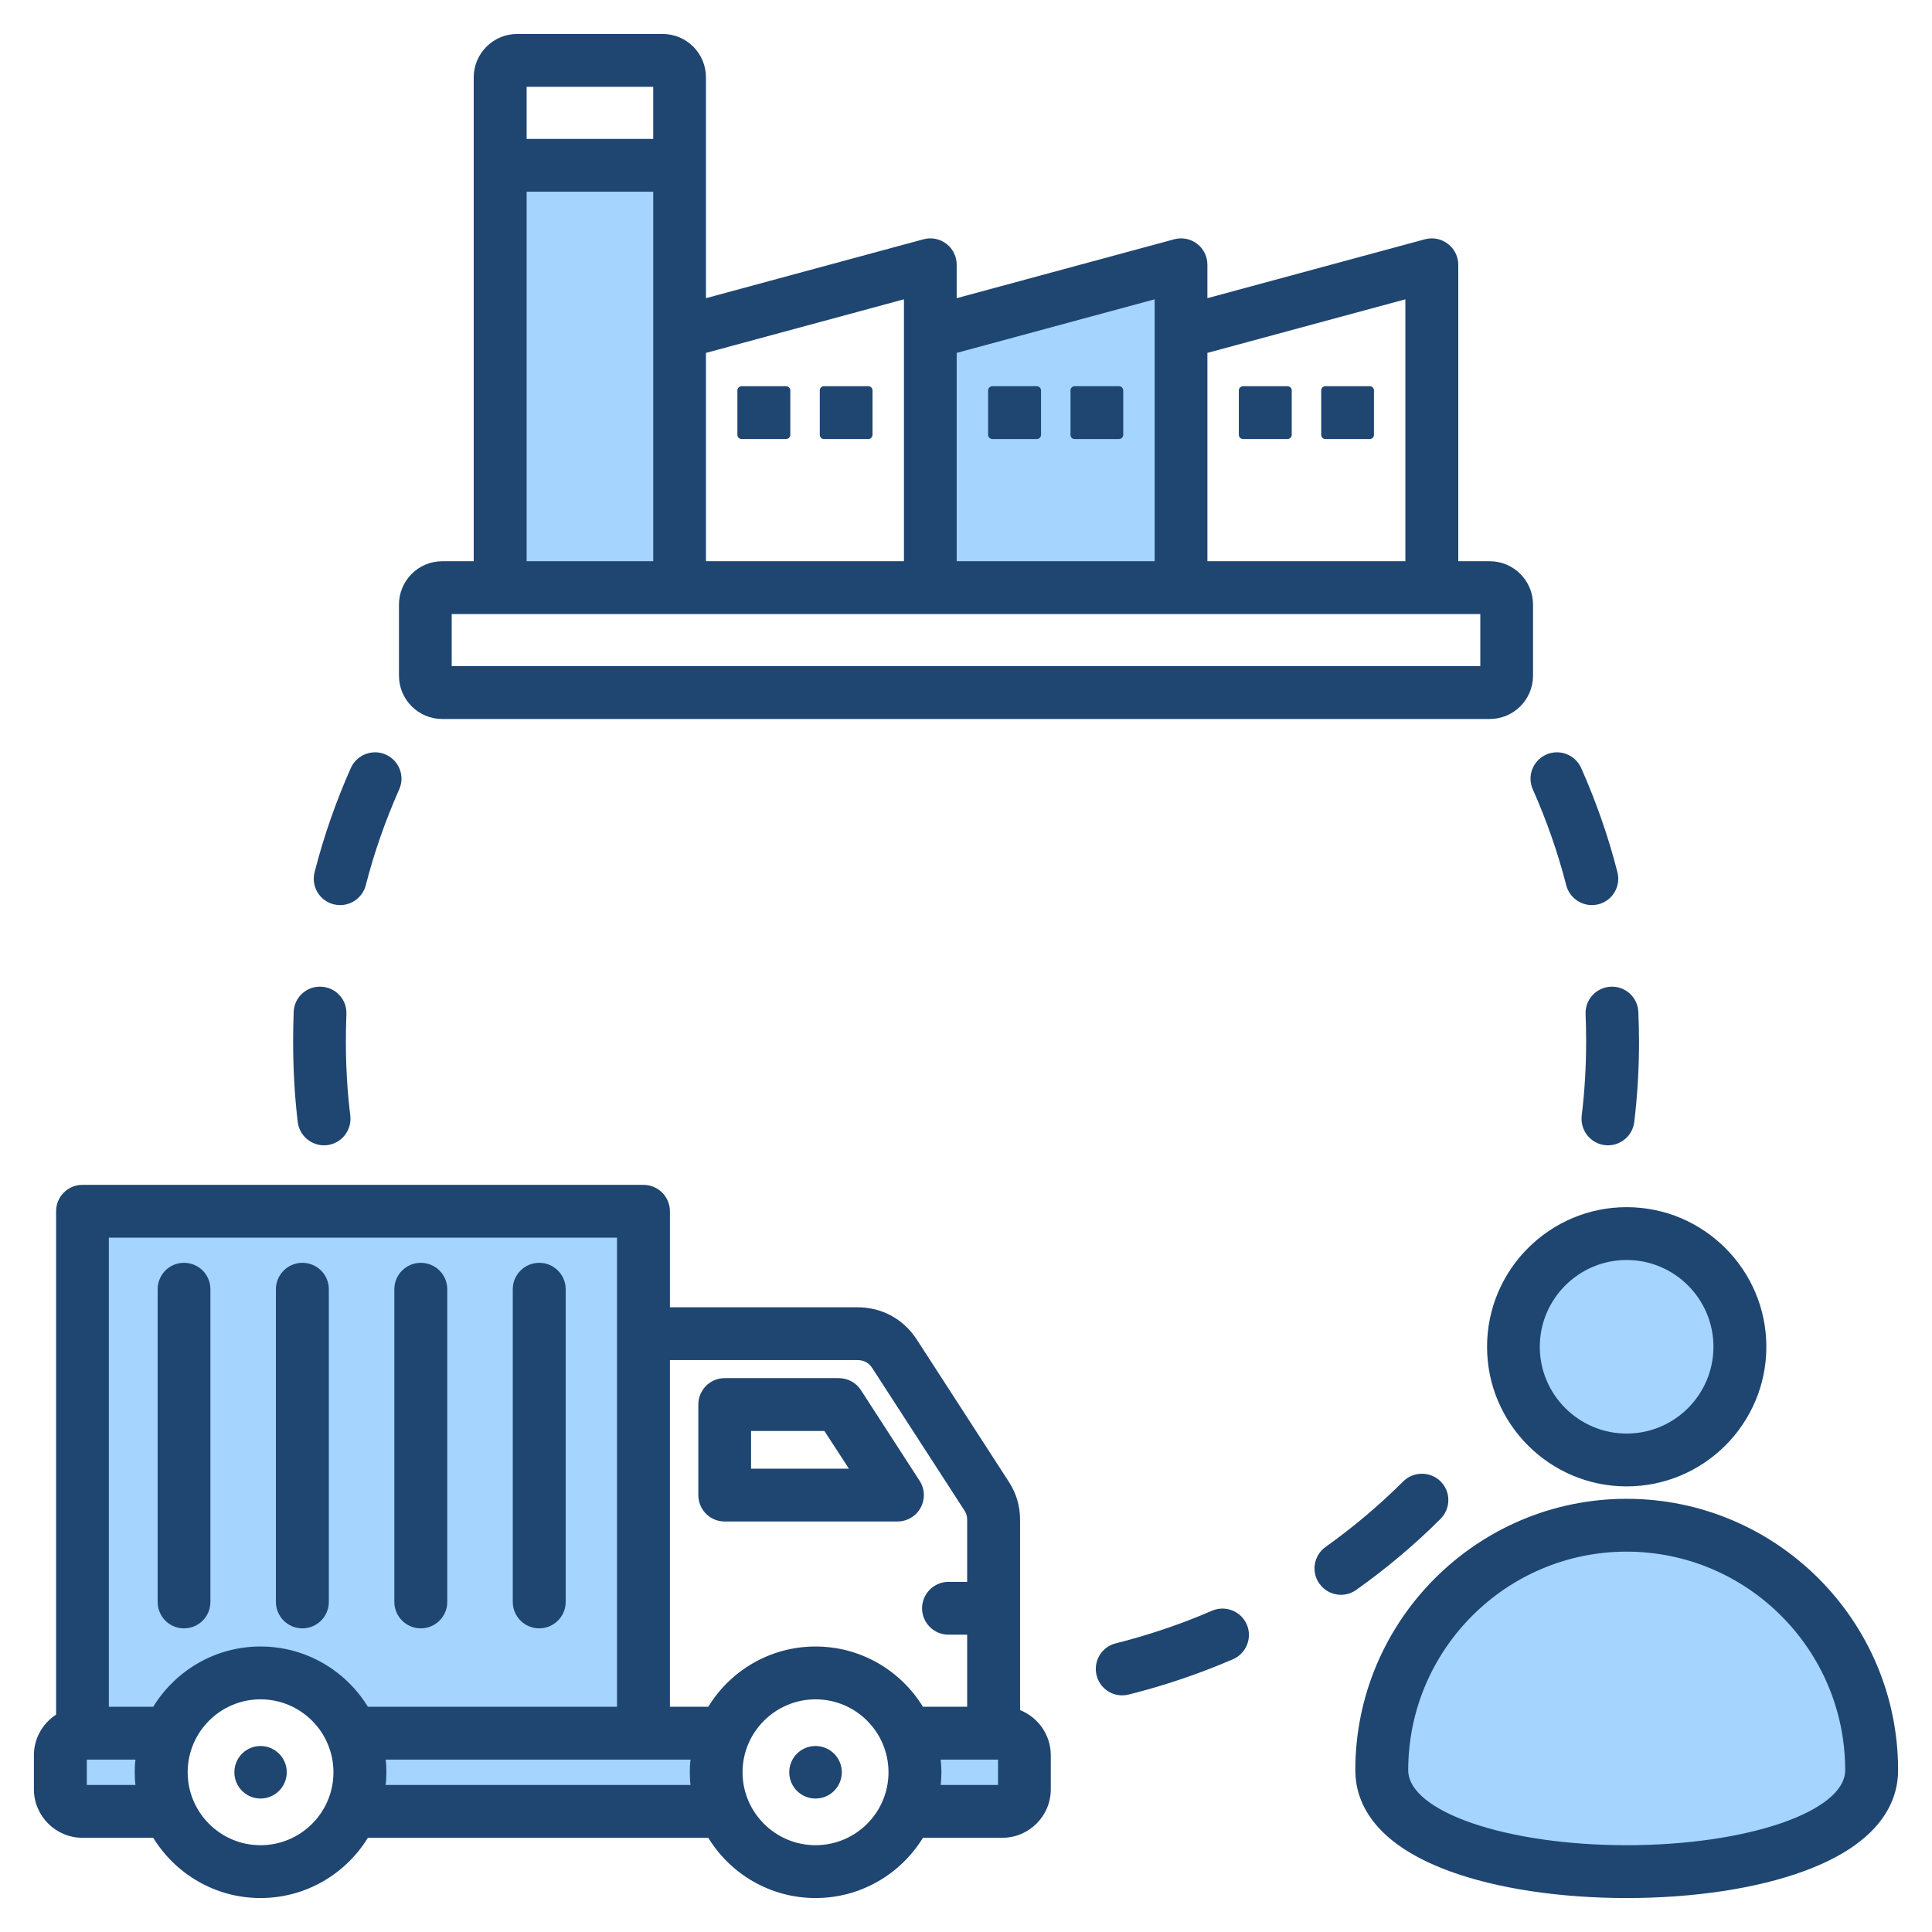 <svg id="Layer_1" enable-background="new 0 0 512 512" height="512" viewBox="0 0 512 512" width="512" xmlns="http://www.w3.org/2000/svg"><g clip-rule="evenodd" fill-rule="evenodd"><path d="m272.881 113.349v-7.999h-8.023v7.999zm21.786 0v-7.999h-7.976v7.999zm-241.91 228.31c0-2.232-1.781-4-4.011-4-2.212 0-3.964 1.797-3.964 4v82.87c0 2.203 1.752 4 3.964 4 2.23 0 4.011-1.767 4.011-4zm31.385 0c0-2.21-1.805-4-4.011-4s-4.011 1.79-4.011 4v82.87c0 2.21 1.805 4 4.011 4s4.011-1.79 4.011-4zm31.386 0c0-2.21-1.805-4-4.011-4s-4.011 1.79-4.011 4v82.87c0 2.21 1.805 4 4.011 4s4.011-1.79 4.011-4zm23.363 82.87c0 2.21 1.805 4 4.011 4s4.011-1.79 4.011-4v-82.87c0-2.21-1.805-4-4.011-4s-4.011 1.79-4.011 4zm-2.329-376.719h39.55v103.919h-39.55zm113.968 43.414 58.466-15.825v76.33h-58.466zm-84.017 364.086h-70.696l-.878-1.429c-5.54-9.015-15.292-14.542-25.913-14.542-10.6 0-20.339 5.549-25.866 14.542l-.878 1.429h-16.441v-130.31h140.672zm-127.638 11.382c-.127.986-.164 1.984-.164 2.978 0 .995.039 1.994.164 2.982l.43 3.378h-19.299v-12.72h19.303zm59.915-3.382h87.614l-.434 3.382c-.127.986-.164 1.984-.164 2.978 0 .995.038 1.994.164 2.982l.43 3.378h-87.606l.43-3.378c.125-.988.164-1.986.164-2.982 0-.993-.037-1.992-.164-2.978zm147.237 0h21.467v12.72h-21.464l.276-3.253c.087-1.032.178-2.07.178-3.107 0-1.036-.089-2.072-.177-3.104zm159.032-106.4c0-14.327 11.687-26 26.01-26 14.348 0 26.01 11.651 26.01 26 0 14.348-11.663 26-26.01 26-14.322 0-26.01-11.674-26.01-26zm-34.868 112.199c0-33.569 27.303-60.909 60.878-60.909 33.594 0 60.925 27.312 60.925 60.909 0 9.09-11.823 14.43-19.007 16.897-12.936 4.442-28.304 5.993-41.918 5.993-13.602 0-28.954-1.554-41.877-5.993-7.183-2.468-19.001-7.81-19.001-16.897z" fill="#a4d4ff"/><path d="m142.903 431.529c3.859 0 7.011-3.13 7.011-7v-82.87c0-3.869-3.153-7-7.011-7-3.859 0-7.011 3.13-7.011 7v82.87c-.001 3.87 3.152 7 7.011 7zm-62.772-96.869c-3.858 0-7.011 3.13-7.011 7v82.87c0 3.869 3.153 7 7.011 7s7.011-3.13 7.011-7v-82.87c0-3.87-3.152-7-7.011-7zm-31.386 0c-3.859 0-6.964 3.13-6.964 7v82.87c0 3.869 3.106 7 6.964 7 3.906 0 7.011-3.13 7.011-7v-82.87c.001-3.87-3.105-7-7.011-7zm62.772 96.869c3.858 0 7.011-3.13 7.011-7v-82.87c0-3.869-3.153-7-7.011-7-3.859 0-7.011 3.13-7.011 7v82.87c0 3.87 3.152 7 7.011 7zm106.815-315.18h11.811c.565 0 1.082-.5 1.082-1.11v-11.78c0-.609-.518-1.108-1.082-1.108h-11.811c-.612 0-1.082.5-1.082 1.108v11.78c0 .61.471 1.11 1.082 1.11zm-21.786 0h11.764c.612 0 1.129-.5 1.129-1.11v-11.78c0-.609-.518-1.108-1.129-1.108h-11.764c-.612 0-1.129.5-1.129 1.108v11.78c-.001.61.517 1.11 1.129 1.11zm88.228 0h11.764c.612 0 1.129-.5 1.129-1.11v-11.78c0-.609-.518-1.108-1.129-1.108h-11.764c-.612 0-1.082.5-1.082 1.108v11.78c0 .61.47 1.11 1.082 1.11zm-21.786 0h11.764c.612 0 1.129-.5 1.129-1.11v-11.78c0-.609-.518-1.108-1.129-1.108h-11.764c-.612 0-1.129.5-1.129 1.108v11.78c-.001.61.517 1.11 1.129 1.11zm88.228 0h11.811c.612 0 1.082-.5 1.082-1.11v-11.78c0-.609-.47-1.108-1.082-1.108h-11.811c-.612 0-1.082.5-1.082 1.108v11.78c0 .61.47 1.11 1.082 1.11zm-21.786 0h11.764c.612 0 1.129-.5 1.129-1.11v-11.78c0-.609-.518-1.108-1.129-1.108h-11.764c-.612 0-1.129.5-1.129 1.108v11.78c-.001.61.517 1.11 1.129 1.11zm-209.726 60.191h272.591v-13.81h-272.591zm19.858-27.811h33.551v-97.919h-33.551zm0-125.73v13.811h33.551v-13.811zm47.526 70.521 52.466-14.201v69.41h-52.466zm66.441 0 52.466-14.201v69.41h-52.466zm66.443 0 52.466-14.201v69.41h-52.466zm-214.243 85.519v-18.809c0-6.342 5.129-11.501 11.481-11.501h8.329v-128.229c0-6.338 5.176-11.5 11.528-11.5h38.538c6.352 0 11.481 5.162 11.481 11.5v58.52l57.644-15.61c2.118-.57 4.329-.131 6.07 1.2 1.741 1.32 2.729 3.378 2.729 5.558v8.851l57.642-15.609c2.118-.57 4.329-.131 6.07 1.2 1.741 1.32 2.73 3.378 2.73 5.558v8.851l57.642-15.609c2.117-.57 4.329-.131 6.07 1.2 1.741 1.32 2.776 3.378 2.776 5.558v78.56h8.329c6.352 0 11.481 5.159 11.481 11.501v18.809c0 6.351-5.129 11.501-11.481 11.501h-277.578c-6.352.002-11.481-5.149-11.481-11.5zm325.34 154.871c-12.658 0-23.01 10.319-23.01 23 0 12.679 10.352 23 23.01 23 12.705 0 23.01-10.321 23.01-23 0-12.681-10.305-23-23.01-23zm0-14.001c20.422 0 37.032 16.6 37.032 37.001 0 20.399-16.61 36.999-37.032 36.999-20.375 0-36.985-16.6-36.985-36.999-.001-20.401 16.61-37.001 36.985-37.001zm57.925 149.2c0-31.93-25.975-57.909-57.925-57.909-31.903 0-57.878 25.979-57.878 57.909 0 10.972 25.974 19.89 57.878 19.89 31.95 0 57.925-8.918 57.925-19.89zm14.022 0c0 8.021-4.329 19.171-24.892 26.741-12.517 4.61-29.221 7.15-47.055 7.15-17.787 0-34.492-2.54-47.008-7.15-20.563-7.569-24.892-18.719-24.892-26.741 0-39.649 32.28-71.91 71.9-71.91 39.667 0 71.947 32.261 71.947 71.91zm-433.99-6.4c-3.812 0-6.917 3.112-6.917 6.961 0 3.84 3.106 6.961 6.917 6.961 3.859 0 6.964-3.121 6.964-6.961 0-3.849-3.105-6.961-6.964-6.961zm147.095 0c-3.859 0-6.964 3.112-6.964 6.961 0 3.84 3.106 6.961 6.964 6.961s6.964-3.121 6.964-6.961c0-3.849-3.106-6.961-6.964-6.961zm48.372 3.601h-15.199c.094 1.099.188 2.22.188 3.36 0 1.13-.094 2.25-.188 3.36h15.199zm-19.904-14h11.717v-19.101h-4.941c-3.858 0-7.011-3.131-7.011-7 0-3.86 3.153-7 7.011-7h4.941v-16.409c0-1.02-.188-1.71-.753-2.561l-24.375-37.659c-.941-1.441-2.212-2.141-3.953-2.141h-49.69v91.871h10.164c5.835-9.571 16.422-15.971 28.421-15.971 12.047 0 22.587 6.401 28.469 15.971zm-9.129 17.36c0 10.661-8.658 19.329-19.34 19.329-10.635 0-19.34-8.668-19.34-19.329 0-10.659 8.705-19.329 19.34-19.329 10.682-.001 19.34 8.669 19.34 19.329zm-52.466 3.36c-.141-1.11-.188-2.23-.188-3.36 0-1.14.047-2.261.188-3.36h-80.794c.141 1.099.188 2.22.188 3.36 0 1.13-.047 2.25-.188 3.36zm-85.5-20.72c-5.882-9.571-16.422-15.971-28.468-15.971-11.999 0-22.539 6.4-28.421 15.971h-11.764v-124.31h134.672v124.31zm-9.128 17.36c0 10.661-8.658 19.329-19.34 19.329-10.634 0-19.293-8.668-19.293-19.329 0-10.659 8.658-19.329 19.293-19.329 10.682-.001 19.34 8.669 19.34 19.329zm-52.467 3.36c-.141-1.11-.188-2.23-.188-3.36 0-1.14.047-2.261.188-3.36h-12.893v6.72zm242.57-7.871v9.021c0 7.078-5.741 12.85-12.846 12.85h-21.034c-5.882 9.57-16.422 15.97-28.468 15.97-11.999 0-22.587-6.4-28.421-15.969h-90.206c-5.881 9.569-16.422 15.969-28.468 15.969-11.999 0-22.539-6.4-28.421-15.969h-18.775c-7.058 0-12.846-5.772-12.846-12.85v-9.021c0-4.509 2.353-8.47 5.882-10.76v-133.4c0-3.869 3.106-7 6.964-7h148.694c3.859 0 7.011 3.13 7.011 7v25.441h49.69c6.494 0 12.187 3.11 15.716 8.529l24.375 37.661c2.023 3.119 3.012 6.45 3.012 10.17v50.4c4.753 1.879 8.141 6.528 8.141 11.958zm-53.502-75.95h-25.927v-9.99h19.434zm19.01 10.35c-1.223 2.25-3.576 3.651-6.164 3.651h-45.785c-3.859 0-6.964-3.131-6.964-7v-23.991c0-3.86 3.106-7 6.964-7h30.256c2.4 0 4.611 1.21 5.882 3.2l15.528 23.989c1.413 2.152 1.507 4.902.283 7.151zm77.218 27.301c-2.211.949-4.423 1.869-6.682 2.719-6.164 2.339-12.47 4.33-18.822 5.92-3.764.941-6.023 4.74-5.082 8.49.8 3.18 3.623 5.299 6.776 5.299.565 0 1.129-.069 1.694-.209 6.87-1.719 13.74-3.88 20.422-6.42 2.4-.92 4.847-1.91 7.247-2.939 3.529-1.529 5.176-5.65 3.67-9.199-1.553-3.552-5.647-5.192-9.223-3.661zm60.56-24.34c-6.87 6.86-14.399 13.19-22.351 18.829-1.223.869-2.635 1.291-4.047 1.291-2.165 0-4.329-1.02-5.694-2.941-2.259-3.149-1.506-7.52 1.647-9.76 7.294-5.189 14.211-11.029 20.563-17.35 2.729-2.718 7.199-2.709 9.929.031 2.729 2.739 2.682 7.169-.047 9.9zm38.444-133.74c.094 2.379.141 4.809.141 7.218 0 6.58-.376 13.201-1.176 19.692-.423 3.84 2.306 7.319 6.117 7.779.282.04.565.051.847.051 3.482 0 6.541-2.61 6.964-6.171.847-7.04 1.271-14.221 1.271-21.351 0-2.61-.094-5.239-.188-7.819-.141-3.86-3.435-6.88-7.294-6.691-3.859.161-6.87 3.431-6.682 7.292zm-13.975-59.561c3.623 8.181 6.635 16.73 8.846 25.4.847 3.151 3.67 5.24 6.776 5.24.612 0 1.176-.07 1.788-.221 3.717-.97 5.976-4.79 4.988-8.539-2.4-9.409-5.647-18.69-9.599-27.58-1.6-3.529-5.741-5.119-9.27-3.541-3.529 1.573-5.129 5.712-3.529 9.241zm-320.352 94.301c.282 0 .565-.011.847-.051 3.812-.46 6.541-3.939 6.117-7.779-.8-6.49-1.176-13.112-1.176-19.692 0-2.39.047-4.819.141-7.218.188-3.862-2.823-7.132-6.682-7.292-3.906-.189-7.152 2.831-7.294 6.691-.094 2.6-.141 5.229-.141 7.819 0 7.13.377 14.311 1.224 21.351.423 3.561 3.482 6.171 6.964 6.171zm-2.494-72.409c2.4-9.42 5.647-18.701 9.599-27.591 1.6-3.529 5.741-5.119 9.27-3.541 3.529 1.572 5.129 5.711 3.529 9.24-3.623 8.19-6.635 16.73-8.846 25.4-.847 3.151-3.67 5.24-6.776 5.24-.612 0-1.176-.07-1.788-.221-3.718-.969-5.976-4.789-4.988-8.527z" fill="#1f4571"/></g></svg>